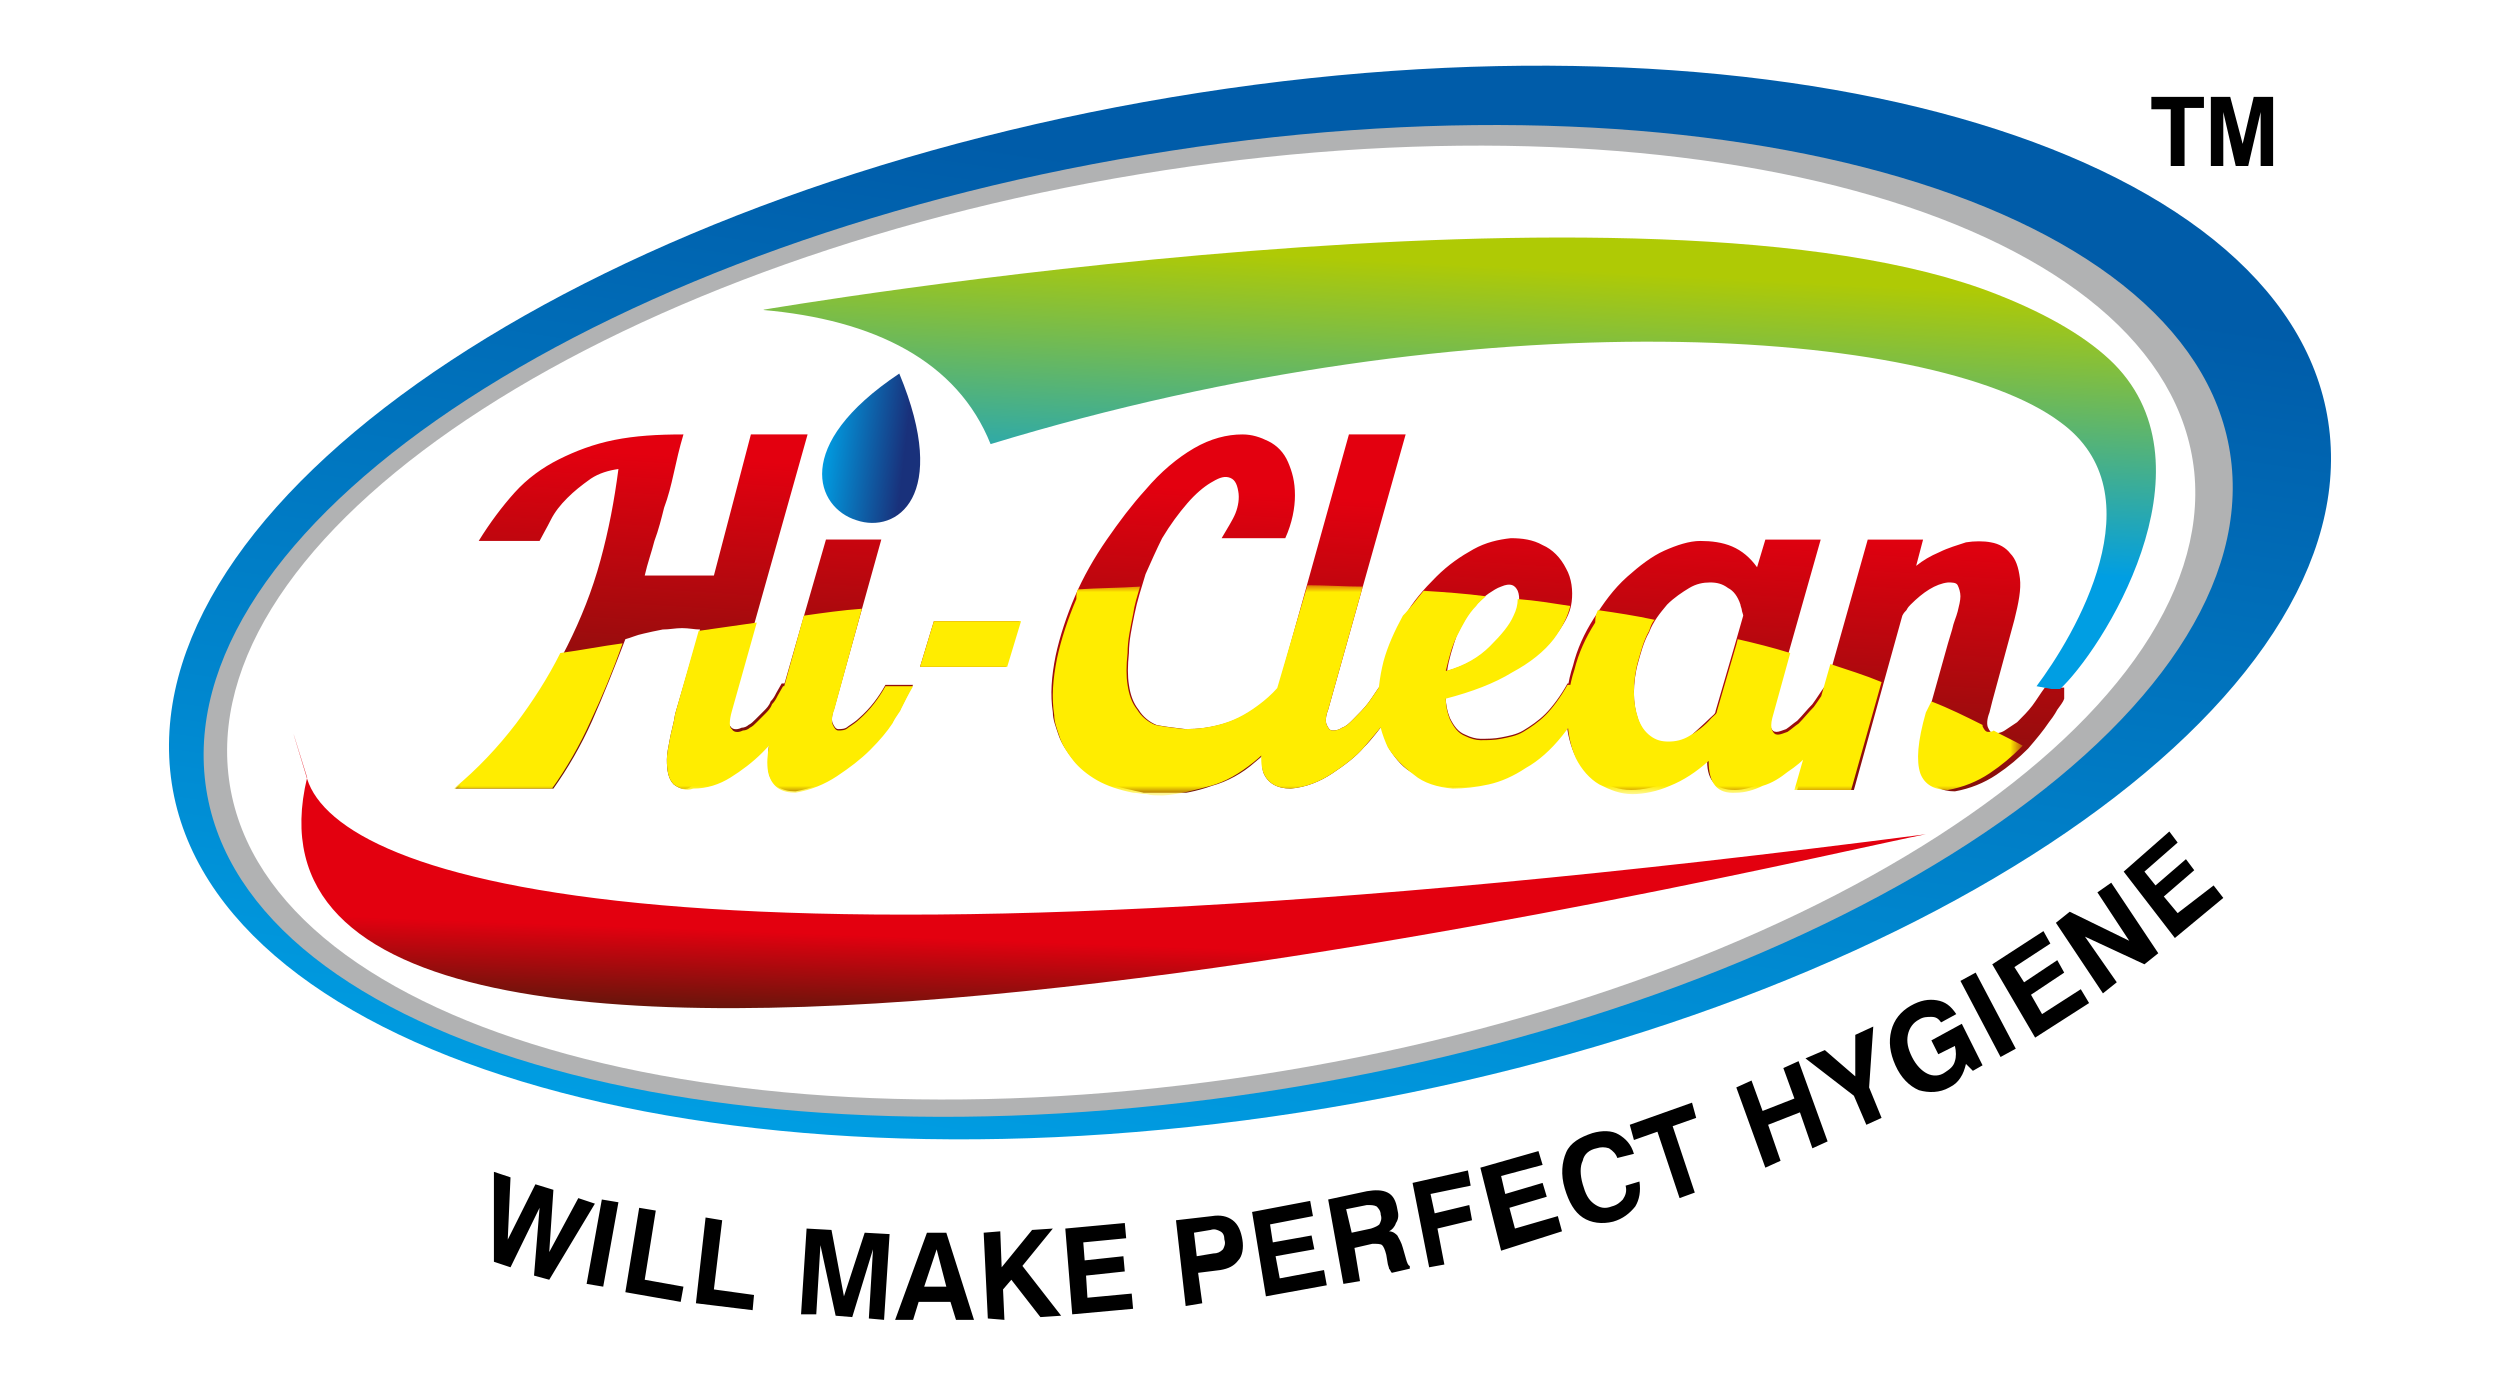 <?xml version="1.0" encoding="utf-8"?>
<!-- Generator: Adobe Illustrator 25.2.0, SVG Export Plug-In . SVG Version: 6.00 Build 0)  -->
<svg version="1.1" id="Layer_1" xmlns="http://www.w3.org/2000/svg" xmlns:xlink="http://www.w3.org/1999/xlink" x="0px" y="0px"
	 viewBox="0 0 180.7 100.2" style="enable-background:new 0 0 180.7 100.2;" xml:space="preserve">
<style type="text/css">
	.st0{clip-path:url(#SVGID_2_);fill:none;stroke:#FFFFFF;stroke-width:2.252;stroke-miterlimit:2.613;}
	.st1{clip-path:url(#SVGID_2_);}
	.st2{clip-path:url(#SVGID_4_);fill:url(#SVGID_5_);}
	.st3{clip-path:url(#SVGID_2_);fill-rule:evenodd;clip-rule:evenodd;fill:#B1B2B3;}
	.st4{clip-path:url(#SVGID_2_);fill-rule:evenodd;clip-rule:evenodd;fill:#FFFFFF;}
	.st5{clip-path:url(#SVGID_7_);fill:url(#SVGID_8_);}
	.st6{clip-path:url(#SVGID_10_);fill:url(#SVGID_11_);}
	.st7{filter:url(#Adobe_OpacityMaskFilter);}
	.st8{clip-path:url(#SVGID_2_);fill:url(#SVGID_13_);}
	.st9{clip-path:url(#SVGID_2_);mask:url(#SVGID_12_);fill:#FFED00;}
	.st10{clip-path:url(#SVGID_15_);fill:url(#SVGID_16_);}
	.st11{clip-path:url(#SVGID_18_);fill:url(#SVGID_19_);}
</style>
<g>
	<defs>
		<rect id="SVGID_1_" x="-17.7" y="-57.9" width="216" height="216"/>
	</defs>
	<clipPath id="SVGID_2_">
		<use xlink:href="#SVGID_1_"  style="overflow:visible;"/>
	</clipPath>
	<ellipse transform="matrix(0.986 -0.169 0.169 0.986 -6.049 15.862)" class="st0" cx="90.3" cy="43.5" rx="79" ry="37"/>
	<g class="st1">
		<defs>
			<path id="SVGID_3_" d="M86.7,6.7c43.1-6.7,79.7,4.4,81.7,24.7c2,20.3-31.3,42.3-74.4,49C50.9,87.1,14.3,76,12.3,55.7
				C10.3,35.3,43.6,13.4,86.7,6.7"/>
		</defs>
		<clipPath id="SVGID_4_">
			<use xlink:href="#SVGID_3_"  style="overflow:visible;"/>
		</clipPath>
		<linearGradient id="SVGID_5_" gradientUnits="userSpaceOnUse" x1="84.016" y1="86.645" x2="94.716" y2="13.795">
			<stop  offset="0" style="stop-color:#009EE3"/>
			<stop  offset="1" style="stop-color:#005CA9"/>
		</linearGradient>
		<rect x="10.3" class="st2" width="160.1" height="87.1"/>
	</g>
	<path class="st3" d="M84.6,10.9c40.5-6.3,74.8,3.9,76.7,22.7c1.9,18.8-29.4,39.1-69.8,45.3C51,85.1,16.7,75,14.8,56.2
		C12.9,37.4,44.2,17.1,84.6,10.9"/>
	<path class="st4" d="M84.2,12.3c39.2-6,72.5,3.7,74.4,21.8c1.8,18-28.5,37.6-67.7,43.6c-39.2,6-72.5-3.7-74.4-21.8
		C14.6,37.8,44.9,18.3,84.2,12.3"/>
	<g class="st1">
		<defs>
			<path id="SVGID_6_" d="M22.2,56.2c-8.2,33.9,107.6,5.9,117,4.1C49.1,72,24.5,63.6,22.2,56.3C20,49.1,22.2,56.2,22.2,56.2"/>
		</defs>
		<clipPath id="SVGID_7_">
			<use xlink:href="#SVGID_6_"  style="overflow:visible;"/>
		</clipPath>
		<linearGradient id="SVGID_8_" gradientUnits="userSpaceOnUse" x1="76.638" y1="68.134" x2="76.408" y2="74.384">
			<stop  offset="0" style="stop-color:#E3000F"/>
			<stop  offset="1" style="stop-color:#5B170B"/>
		</linearGradient>
		<rect x="14" y="49.1" class="st5" width="125.2" height="40.9"/>
	</g>
	<g class="st1">
		<defs>
			<path id="SVGID_9_" d="M139.4,51.5l1.4-5l0.3-1c0.1-0.5,0.3-0.9,0.4-1.3c0.1-0.4,0.2-0.8,0.2-1.1c0-0.3-0.1-0.6-0.2-0.8
				c-0.1-0.2-0.4-0.2-0.7-0.2c-0.9,0.1-1.8,0.7-2.7,1.6c-0.1,0.1-0.2,0.2-0.3,0.4c-0.1,0.1-0.2,0.2-0.3,0.4l-3.5,12.6h-4.1l5.1-18.1
				h4l-0.5,1.9c0.5-0.4,1-0.7,1.7-1c0.6-0.3,1.3-0.5,1.9-0.7c0.6-0.1,1.3-0.1,1.8,0c0.6,0.1,1.1,0.4,1.4,0.8c0.4,0.4,0.6,1,0.7,1.8
				c0.1,0.8-0.1,1.8-0.4,3l-1.6,5.9l-0.2,0.8c-0.2,0.5-0.2,0.9-0.1,1.1c0.1,0.2,0.2,0.4,0.4,0.4c0.2,0,0.5,0,0.8-0.2
				c0.3-0.2,0.6-0.4,0.9-0.6c0.4-0.4,0.8-0.8,1.1-1.2c0.3-0.4,0.6-0.9,0.9-1.3h1.9c-0.2,0.3-0.3,0.6-0.5,0.8
				c-0.1,0.3-0.3,0.5-0.5,0.8c0,0-0.2,0.4-0.6,0.9c-0.4,0.6-0.9,1.2-1.5,1.9c-0.7,0.7-1.4,1.3-2.3,1.9c-0.9,0.6-1.9,1-3,1.2
				c-1,0-1.7-0.4-2-1.2C138.6,55,138.8,53.5,139.4,51.5 M123.6,51.9c0.2-0.2,0.4-0.3,0.4-0.5l1.4-4.8l0.6-2.1c0-0.1-0.1-0.3-0.1-0.4
				c0-0.1-0.1-0.3-0.1-0.4c-0.2-0.6-0.5-1-0.9-1.2c-0.4-0.3-0.8-0.4-1.3-0.4c-0.5,0-1,0.1-1.5,0.4c-0.5,0.3-1.1,0.7-1.6,1.2
				c-0.5,0.6-1,1.2-1.3,2c-0.4,0.7-0.6,1.5-0.8,2.2c-0.2,0.7-0.3,1.5-0.3,2.2c0,0.7,0.1,1.3,0.3,1.9c0.2,0.6,0.5,1,0.9,1.3
				c0.4,0.3,0.8,0.4,1.3,0.4c0.5,0,1-0.1,1.5-0.4C122.5,52.9,123.1,52.4,123.6,51.9z M123.4,54.7c-0.9,0.8-1.8,1.4-2.8,1.8
				c-0.9,0.4-1.9,0.6-2.7,0.6c-0.9,0-1.6-0.3-2.4-0.7c-0.7-0.4-1.3-1.1-1.7-1.9c-0.4-0.9-0.6-1.9-0.6-3c0-1.1,0.1-2.2,0.5-3.4
				c0.3-1.2,0.8-2.3,1.5-3.4c0.7-1.1,1.4-2.1,2.4-3c0.9-0.8,1.8-1.5,2.7-1.9c0.9-0.4,1.8-0.7,2.6-0.7s1.6,0.1,2.3,0.4
				c0.7,0.3,1.3,0.8,1.8,1.5l0.6-2h4L128,51.7c-0.1,0.4-0.1,0.7,0,0.9c0.1,0.2,0.2,0.3,0.4,0.3c0.2,0,0.4-0.1,0.7-0.2
				c0.3-0.2,0.5-0.4,0.8-0.6c0.4-0.4,0.7-0.8,1.1-1.2c0.3-0.4,0.6-0.9,0.9-1.3h2c-0.2,0.3-0.3,0.6-0.5,1c-0.2,0.3-0.4,0.6-0.5,0.9
				c0,0-0.1,0.2-0.3,0.5c-0.2,0.3-0.5,0.6-0.8,1c-0.3,0.4-0.7,0.8-1.2,1.3c-0.4,0.5-0.9,0.9-1.5,1.3c-0.5,0.4-1.1,0.8-1.8,1
				c-0.6,0.3-1.3,0.5-1.9,0.5C124,57.1,123.3,56.4,123.4,54.7z M104.6,48.5c1.4-0.4,2.4-1,3.2-1.8c0.8-0.8,1.4-1.5,1.7-2.2
				c0.3-0.7,0.4-1.3,0.2-1.8c-0.2-0.4-0.5-0.6-1.2-0.3c-0.3,0.1-0.6,0.3-0.9,0.5c-0.3,0.2-0.6,0.5-0.9,0.8c-0.6,0.6-1,1.4-1.4,2.2
				C105,46.8,104.7,47.7,104.6,48.5z M100.4,54.1c-0.4-0.9-0.7-1.8-0.7-2.9c0-1.1,0.1-2.1,0.4-3.3c0.3-1.1,0.8-2.2,1.4-3.3
				s1.4-2,2.3-2.9c0.9-0.9,1.8-1.5,2.7-2c0.9-0.5,1.8-0.7,2.7-0.8c0.8,0,1.6,0.1,2.3,0.5c0.7,0.3,1.3,0.9,1.7,1.7
				c0.4,0.7,0.5,1.6,0.4,2.4c-0.1,0.9-0.6,1.7-1.3,2.6c-0.7,0.9-1.7,1.7-3,2.4c-1.3,0.8-2.9,1.4-4.8,1.9c0,0.5,0.1,1,0.3,1.5
				c0.3,0.6,0.6,1,1.1,1.2c0.4,0.2,0.8,0.3,1.1,0.3c0.5,0,1,0,1.5-0.1c0.5-0.1,1.1-0.2,1.6-0.5c0.5-0.3,1.1-0.7,1.6-1.2
				c0.5-0.5,1.1-1.3,1.6-2.2h1.9c-0.7,1.5-1.5,2.7-2.3,3.7c-0.8,1-1.7,1.8-2.6,2.3c-0.9,0.6-1.8,1-2.7,1.2c-0.9,0.2-1.8,0.3-2.6,0.3
				c-1.1-0.1-2.1-0.4-2.8-1C101.5,55.6,100.9,54.9,100.4,54.1z M91.9,51.5l5.6-20.1h4.1L96,51.3c-0.2,0.5-0.2,0.9-0.1,1.1
				c0.1,0.2,0.2,0.4,0.4,0.4c0.2,0,0.4,0,0.7-0.2c0.3-0.1,0.5-0.3,0.8-0.6c0.4-0.4,0.8-0.8,1.1-1.2c0.3-0.4,0.6-0.9,0.9-1.3h1.9
				c-0.1,0.3-0.3,0.6-0.5,0.9c-0.2,0.3-0.3,0.6-0.5,0.9c0,0-0.2,0.3-0.6,0.9c-0.4,0.5-0.9,1.2-1.5,1.8c-0.6,0.7-1.4,1.3-2.3,1.9
				c-0.9,0.6-1.9,1-3,1.1c-1,0-1.7-0.4-2-1.2C91.1,55,91.3,53.6,91.9,51.5z M81.8,57.1c-1-0.2-1.9-0.5-2.6-0.9
				c-0.7-0.4-1.3-0.9-1.7-1.4c-0.4-0.5-0.8-1.1-1-1.7c-0.2-0.6-0.4-1.1-0.4-1.6c-0.2-1.3-0.1-2.6,0.2-4.1c0.3-1.4,0.8-2.9,1.4-4.3
				c0.6-1.4,1.4-2.8,2.3-4.1c0.9-1.3,1.8-2.5,2.8-3.6c1.1-1.3,2.3-2.3,3.5-3c1.2-0.7,2.4-1,3.5-1c0.7,0,1.3,0.2,1.9,0.5
				c0.6,0.3,1.1,0.8,1.4,1.5c0.3,0.7,0.5,1.4,0.5,2.4c0,0.9-0.2,2-0.7,3.1h-4.6c0.4-0.7,0.8-1.3,1-1.8c0.2-0.5,0.3-1.1,0.2-1.6
				c-0.1-0.6-0.3-0.9-0.7-1c-0.4-0.1-0.8,0.1-1.3,0.4c-0.5,0.3-1.1,0.8-1.7,1.5c-0.6,0.7-1.2,1.5-1.8,2.5c-0.4,0.8-0.8,1.7-1.2,2.6
				c-0.3,1-0.6,1.9-0.8,2.9c-0.2,1-0.4,1.9-0.4,2.8c-0.1,0.9-0.1,1.7,0,2.3c0.1,0.7,0.3,1.3,0.7,1.8c0.3,0.5,0.8,0.9,1.3,1.1
				c0.5,0.1,1.2,0.2,2.1,0.3c0.9,0,1.8-0.1,2.8-0.4c1-0.3,1.9-0.8,2.9-1.6c1-0.8,1.8-1.8,2.5-3.2h1.8c-0.7,1.8-1.4,3.3-2.3,4.6
				c-0.8,1.2-1.7,2.2-2.7,3c-0.9,0.8-2,1.4-3.1,1.7c-1.1,0.4-2.2,0.6-3.4,0.7c-0.5,0-0.9,0-1.2-0.1C82.4,57.2,82.1,57.2,81.8,57.1z
				 M66.5,48.2l1-3.3h6.2l-1,3.3H66.5z M56.1,51.5L59.7,39h4l-3.4,12.2c-0.2,0.5-0.2,0.9-0.1,1.1c0.1,0.2,0.2,0.4,0.4,0.4
				c0.2,0,0.5,0,0.7-0.2c0.3-0.2,0.6-0.4,0.8-0.6c0.8-0.7,1.4-1.5,1.9-2.4H66c-0.3,0.5-0.6,1.1-0.9,1.7c0,0.1-0.3,0.4-0.6,1
				c-0.4,0.6-0.9,1.2-1.6,1.9c-0.7,0.7-1.5,1.3-2.4,1.9c-0.9,0.6-1.9,1-3,1.2c-1,0-1.6-0.4-1.9-1.2C55.4,55,55.5,53.5,56.1,51.5z
				 M48.7,56.7c-0.4-0.4-0.5-1-0.5-1.8c0-0.4,0.1-0.9,0.2-1.4c0.1-0.6,0.3-1.2,0.4-1.9l1.8-6.1c-0.4,0-0.8-0.1-1.3-0.1
				c-0.5,0-0.9,0.1-1.4,0.1c-0.5,0.1-1,0.2-1.4,0.3c-0.5,0.1-0.9,0.3-1.3,0.4c-0.8,2.1-1.6,4.1-2.4,5.9c-0.8,1.8-1.8,3.5-2.8,4.9
				h-7.1c1.7-1.4,3.2-3,4.6-4.7c1.3-1.7,2.5-3.6,3.5-5.6c1-2,1.8-4,2.4-6.2c0.6-2.2,1-4.3,1.3-6.6c-0.7,0.1-1.4,0.3-2,0.7
				C42,35.1,41.5,35.5,41,36c-0.5,0.5-0.9,1-1.2,1.6c-0.3,0.6-0.6,1.1-0.8,1.5h-4.4c0.8-1.3,1.7-2.5,2.6-3.5c0.9-1,2-1.8,3.2-2.4
				c1.2-0.6,2.5-1.1,4-1.4c1.5-0.3,3.1-0.4,5-0.4c-0.3,1-0.5,1.9-0.7,2.8c-0.2,0.9-0.4,1.7-0.7,2.5c-0.2,0.8-0.4,1.6-0.7,2.4
				c-0.2,0.8-0.5,1.6-0.7,2.5h5l2.7-10.3h4.1l-5.6,19.9c-0.2,0.7-0.2,1.2,0,1.3c0.1,0.2,0.4,0.3,0.8,0.1c0.2,0,0.4-0.1,0.5-0.2
				c0.2-0.1,0.3-0.2,0.5-0.4c0.2-0.2,0.4-0.4,0.6-0.6c0.2-0.2,0.4-0.4,0.5-0.7c0.2-0.2,0.3-0.4,0.4-0.6c0.1-0.2,0.3-0.5,0.4-0.7h1.9
				c-0.4,0.8-0.9,1.6-1.5,2.5c-0.6,0.9-1.2,1.6-1.9,2.3c-0.7,0.7-1.5,1.3-2.3,1.8c-0.8,0.5-1.7,0.8-2.7,0.8
				C49.6,57.2,49.1,57,48.7,56.7z"/>
		</defs>
		<clipPath id="SVGID_10_">
			<use xlink:href="#SVGID_9_"  style="overflow:visible;"/>
		</clipPath>
		<linearGradient id="SVGID_11_" gradientUnits="userSpaceOnUse" x1="91.594" y1="35.642" x2="89.944" y2="61.883">
			<stop  offset="0" style="stop-color:#E3000F"/>
			<stop  offset="1" style="stop-color:#5B170B"/>
		</linearGradient>
		<rect x="32.8" y="31.4" class="st6" width="116.4" height="25.9"/>
	</g>
	<defs>
		<filter id="Adobe_OpacityMaskFilter" filterUnits="userSpaceOnUse" x="32.8" y="42.3" width="113.5" height="15">
			<feColorMatrix  type="matrix" values="1 0 0 0 0  0 1 0 0 0  0 0 1 0 0  0 0 0 1 0"/>
		</filter>
	</defs>
	<mask maskUnits="userSpaceOnUse" x="32.8" y="42.3" width="113.5" height="15" id="SVGID_12_">
		<g class="st7">
			
				<linearGradient id="SVGID_13_" gradientUnits="userSpaceOnUse" x1="38.528" y1="134.856" x2="39.098" y2="151.106" gradientTransform="matrix(1 0 0 1 50.478 -100.767)">
				<stop  offset="0" style="stop-color:#FFFFFF"/>
				<stop  offset="1" style="stop-color:#000000"/>
			</linearGradient>
			<rect x="32.8" y="42.3" class="st8" width="113.5" height="15"/>
		</g>
	</mask>
	<path class="st9" d="M66.5,48.2l1-3.3h6.3l-1,3.3H66.5z M139.6,50.7c1.3,0.5,2.5,1.1,3.7,1.7c0,0,0,0.1,0,0.1
		c0.1,0.2,0.2,0.4,0.4,0.4c0.1,0,0.3,0,0.4-0.1c0.7,0.4,1.4,0.7,2.1,1.1l-0.1,0.1c-0.7,0.7-1.4,1.3-2.3,1.9c-0.9,0.6-1.9,1-3,1.2
		c-1,0-1.7-0.4-2-1.2c-0.3-0.9-0.2-2.3,0.4-4.4L139.6,50.7z M132.3,48c1.2,0.4,2.5,0.8,3.7,1.3l-2.2,7.8h-4.1L132.3,48z M115.5,44.1
		c1.4,0.2,2.7,0.4,4.1,0.7c-0.2,0.2-0.3,0.5-0.4,0.8c-0.4,0.7-0.6,1.5-0.8,2.2c-0.2,0.7-0.3,1.5-0.3,2.2c0,0.7,0.1,1.3,0.3,1.9
		c0.2,0.6,0.5,1,0.9,1.3c0.4,0.3,0.8,0.4,1.3,0.4c0.5,0,1-0.1,1.5-0.4c0.5-0.3,1.1-0.7,1.6-1.3c0.2-0.2,0.4-0.3,0.4-0.5l1.4-4.8
		l0.1-0.4c1.3,0.3,2.5,0.6,3.8,1l-1.3,4.7c-0.1,0.4-0.1,0.7,0,0.9c0.1,0.2,0.2,0.3,0.4,0.3c0.2,0,0.4-0.1,0.7-0.2
		c0.3-0.2,0.5-0.4,0.8-0.6c0.4-0.4,0.7-0.8,1.1-1.2c0.3-0.4,0.6-0.9,0.9-1.3h2c-0.2,0.3-0.3,0.6-0.5,1c-0.2,0.3-0.4,0.6-0.5,0.9
		c0,0-0.1,0.2-0.3,0.5c-0.2,0.3-0.5,0.6-0.8,1c-0.3,0.4-0.7,0.8-1.2,1.3c-0.4,0.5-0.9,0.9-1.5,1.3c-0.5,0.4-1.1,0.8-1.8,1
		c-0.6,0.3-1.3,0.5-1.9,0.5c-1.4,0.1-2-0.7-2-2.3c-0.9,0.8-1.8,1.4-2.8,1.8c-0.9,0.4-1.9,0.6-2.7,0.6c-0.9,0-1.6-0.3-2.4-0.7
		c-0.7-0.4-1.3-1.1-1.7-1.9c-0.4-0.9-0.6-1.9-0.6-3c0-1.1,0.1-2.2,0.5-3.4c0.3-1.2,0.8-2.3,1.5-3.4
		C115.3,44.5,115.4,44.3,115.5,44.1z M102.9,42.7c1.5,0.1,3,0.2,4.5,0.4c-0.2,0.2-0.5,0.4-0.7,0.7c-0.6,0.6-1,1.4-1.4,2.2
		c-0.4,0.8-0.6,1.7-0.8,2.5c1.4-0.4,2.4-1,3.2-1.8c0.8-0.8,1.4-1.5,1.7-2.2c0.2-0.4,0.3-0.8,0.3-1.2c1.3,0.1,2.5,0.3,3.8,0.5
		c-0.2,0.8-0.6,1.6-1.2,2.4c-0.7,0.9-1.7,1.7-3,2.4c-1.3,0.8-2.9,1.4-4.8,1.9c0,0.5,0.1,1,0.3,1.5c0.3,0.6,0.6,1,1.1,1.2
		c0.4,0.2,0.8,0.3,1.1,0.3c0.5,0,1,0,1.5-0.1c0.5-0.1,1.1-0.2,1.6-0.5c0.5-0.3,1.1-0.7,1.6-1.2c0.5-0.5,1.1-1.3,1.6-2.2h1.9
		c-0.7,1.5-1.5,2.7-2.3,3.7c-0.8,1-1.7,1.8-2.6,2.3c-0.9,0.6-1.8,1-2.7,1.2c-0.9,0.2-1.8,0.3-2.6,0.3c-1.1-0.1-2.1-0.4-2.8-1
		c-0.8-0.6-1.4-1.2-1.9-2c-0.4-0.9-0.7-1.8-0.7-2.9c0-1.1,0.1-2.1,0.4-3.3c0.3-1.1,0.8-2.2,1.4-3.3C101.9,44,102.4,43.3,102.9,42.7z
		 M94.5,42.3c1.3,0,2.7,0.1,4,0.1L96,51.3c-0.2,0.5-0.2,0.9-0.1,1.1c0.1,0.2,0.2,0.4,0.4,0.4c0.2,0,0.4,0,0.7-0.2
		c0.3-0.1,0.5-0.3,0.8-0.6c0.4-0.4,0.8-0.8,1.1-1.2c0.3-0.4,0.6-0.9,0.9-1.3h1.9c-0.1,0.3-0.3,0.6-0.5,0.9c-0.2,0.3-0.3,0.6-0.5,0.9
		c0,0-0.2,0.3-0.6,0.9c-0.4,0.5-0.9,1.1-1.5,1.8c-0.6,0.7-1.4,1.3-2.3,1.9c-0.9,0.6-1.9,1-3,1.1c-1,0-1.7-0.4-2-1.2
		c-0.3-0.9-0.1-2.3,0.5-4.3L94.5,42.3z M77.9,42.6c1.5-0.1,3-0.1,4.5-0.2c-0.2,0.7-0.4,1.3-0.5,2c-0.2,1-0.4,1.9-0.4,2.8
		c-0.1,0.9-0.1,1.7,0,2.3c0.1,0.7,0.3,1.3,0.7,1.8c0.3,0.5,0.8,0.9,1.3,1.1c0.5,0.1,1.2,0.2,2.1,0.3c0.9,0,1.8-0.1,2.8-0.4
		c1-0.3,1.9-0.8,2.9-1.6c1-0.8,1.8-1.8,2.5-3.2h1.8c-0.7,1.8-1.4,3.3-2.3,4.6c-0.8,1.2-1.7,2.2-2.7,3c-1,0.8-2,1.4-3.1,1.7
		s-2.2,0.6-3.4,0.7c-0.5,0-0.9,0-1.2-0.1c-0.4,0-0.7-0.1-1-0.1c-1-0.2-1.9-0.5-2.6-0.9c-0.7-0.4-1.3-0.9-1.7-1.4
		c-0.4-0.5-0.8-1.1-1-1.7c-0.2-0.6-0.4-1.1-0.4-1.6c-0.2-1.3-0.1-2.6,0.2-4.1c0.3-1.4,0.8-2.9,1.4-4.3C77.8,43,77.8,42.8,77.9,42.6z
		 M58.1,44.5c1.4-0.2,2.8-0.4,4.2-0.5l-2,7.3c-0.2,0.5-0.2,0.9-0.1,1.1c0.1,0.2,0.2,0.4,0.4,0.4c0.2,0,0.5,0,0.7-0.2
		c0.3-0.2,0.6-0.4,0.8-0.6c0.8-0.7,1.4-1.5,1.9-2.4H66c-0.3,0.5-0.6,1.1-0.9,1.7c0,0.1-0.3,0.4-0.6,1c-0.4,0.6-0.9,1.2-1.6,1.9
		c-0.7,0.7-1.5,1.3-2.4,1.9c-0.9,0.6-1.9,1-3,1.2c-1,0-1.6-0.4-1.9-1.2c-0.3-0.9-0.1-2.3,0.5-4.4L58.1,44.5z M45,46.5
		c-0.7,2-1.5,3.9-2.3,5.6c-0.8,1.8-1.8,3.5-2.8,4.9h-7.1c1.7-1.4,3.2-3,4.5-4.7c1.2-1.6,2.3-3.3,3.2-5.1C42,47,43.5,46.7,45,46.5z
		 M48.7,56.7c-0.4-0.4-0.5-1-0.5-1.8c0-0.4,0.1-0.9,0.2-1.4c0.1-0.6,0.3-1.2,0.4-1.9l1.7-6c1.4-0.2,2.8-0.4,4.2-0.6l-1.8,6.4
		c-0.2,0.7-0.2,1.2,0,1.3c0.1,0.2,0.4,0.3,0.8,0.1c0.2,0,0.4-0.1,0.5-0.2c0.2-0.1,0.3-0.2,0.5-0.4c0.2-0.2,0.4-0.4,0.6-0.6
		c0.2-0.2,0.4-0.4,0.5-0.7c0.2-0.2,0.3-0.4,0.4-0.6c0.1-0.2,0.3-0.5,0.4-0.7h1.9c-0.4,0.8-0.9,1.6-1.5,2.5c-0.6,0.9-1.2,1.6-1.9,2.3
		c-0.7,0.7-1.5,1.3-2.3,1.8c-0.8,0.5-1.7,0.8-2.7,0.8C49.6,57.2,49.1,57,48.7,56.7z"/>
	<g class="st1">
		<defs>
			<path id="SVGID_14_" d="M71.6,32.1c-2.4-6-8.4-9-16.5-9.7c0,0,64.4-11,89.3-1.1c3.8,1.5,6.6,3.2,8.4,5c7.5,7.6-0.9,20.8-4,23.6
				l-1.6-0.3c2.7-3.6,8.9-13.9,1.7-19.1C139.8,23.7,107,21.3,71.6,32.1"/>
		</defs>
		<clipPath id="SVGID_15_">
			<use xlink:href="#SVGID_14_"  style="overflow:visible;"/>
		</clipPath>
		<linearGradient id="SVGID_16_" gradientUnits="userSpaceOnUse" x1="107.35" y1="39.404" x2="108.38" y2="19.234">
			<stop  offset="0" style="stop-color:#009EE3"/>
			<stop  offset="1" style="stop-color:#AFCA05"/>
		</linearGradient>
		<rect x="55.2" y="11.4" class="st10" width="105.3" height="38.4"/>
	</g>
	<g class="st1">
		<defs>
			<path id="SVGID_17_" d="M64.8,28.3c2.7,7-0.4,9.1-2.8,8.3c-0.1,0-0.3-0.1-0.4-0.2l0,0C64,37.2,67.2,35.1,64.8,28.3 M65,27
				c3.7,8.9-0.2,11.6-3.1,10.6C59,36.7,57.2,32.2,65,27z"/>
		</defs>
		<clipPath id="SVGID_18_">
			<use xlink:href="#SVGID_17_"  style="overflow:visible;"/>
		</clipPath>
		<linearGradient id="SVGID_19_" gradientUnits="userSpaceOnUse" x1="59.51" y1="32.398" x2="65.35" y2="33.058">
			<stop  offset="0" style="stop-color:#009EE3"/>
			<stop  offset="1" style="stop-color:#19317B"/>
		</linearGradient>
		<rect x="57.2" y="27" class="st11" width="11.5" height="11.6"/>
	</g>
	<path class="st1" d="M159.8,12V7h1.4l0.9,3.4l0.8-3.4h1.4v5h-0.9V8.1l-0.9,3.9h-0.9l-0.9-3.9V12H159.8z M156.9,12V7.9h-1.4V7h3.8
		v0.8h-1.4V12H156.9z"/>
	<path class="st1" d="M157.2,67.8l-3.7-4.8l3.3-2.9l0.6,0.8l-2.4,2.1l0.8,1l2.2-1.9l0.6,0.8l-2.2,1.9l1,1.2L160,64l0.7,0.9
		L157.2,67.8z M152,71.8l-3.4-5.1l1-0.8l4.3,2.1l-2.3-3.5l1-0.7l3.4,5.1l-1,0.8l-4.3-2L153,71L152,71.8z M147.1,75l-3.1-5.3l3.7-2.4
		l0.5,0.9l-2.6,1.7l0.7,1.1l2.4-1.6l0.5,0.9l-2.4,1.6l0.8,1.4l2.8-1.8l0.6,1L147.1,75z M144.6,76.4l-2.9-5.5l1.1-0.6l2.9,5.5
		L144.6,76.4z M142.1,76.9c-0.1,0.4-0.2,0.7-0.4,1c-0.2,0.3-0.4,0.5-0.8,0.7c-0.7,0.4-1.5,0.4-2.2,0.2c-0.7-0.3-1.3-0.9-1.7-1.8
		c-0.4-0.9-0.5-1.7-0.3-2.5c0.2-0.8,0.7-1.4,1.4-1.8c0.7-0.4,1.3-0.5,1.9-0.4c0.6,0.1,1,0.4,1.4,1l-1.1,0.6
		c-0.2-0.3-0.4-0.4-0.7-0.4c-0.3,0-0.6,0-0.9,0.2c-0.4,0.2-0.7,0.6-0.8,1.1c-0.1,0.5,0,1,0.3,1.6c0.3,0.6,0.7,1,1.1,1.2
		c0.4,0.2,0.9,0.2,1.3-0.1c0.3-0.2,0.6-0.4,0.7-0.8c0.1-0.3,0.1-0.7,0-1.1l-1.2,0.6l-0.5-1l2.2-1.2l1.5,3l-0.7,0.4L142.1,76.9z
		 M136,80.8l-1.1,0.5l-0.9-2.1l-3.5-2.7l1.4-0.6l2.2,1.9l0-3l1.3-0.6l-0.3,4.4L136,80.8z M127.6,84.4l-2.1-5.8l1.1-0.5l0.8,2.2
		l2.3-0.9l-0.8-2.2l1.1-0.5l2.1,5.8L131,83l-0.9-2.6l-2.3,0.9l0.9,2.6L127.6,84.4z M121.4,86.6l-1.6-4.8l-1.7,0.6l-0.3-1.1l4.5-1.6
		l0.3,1.1l-1.7,0.6l1.6,4.8L121.4,86.6z M118.5,85.4c0.1,0.7,0,1.3-0.3,1.8c-0.4,0.5-0.9,0.9-1.6,1.1c-0.8,0.2-1.6,0.1-2.2-0.3
		c-0.6-0.4-1-1.1-1.3-2.1c-0.3-1-0.2-1.9,0.1-2.6c0.3-0.7,1-1.1,1.9-1.4c0.7-0.2,1.4-0.2,1.9,0.1c0.5,0.3,0.9,0.7,1.1,1.4l-1.2,0.3
		c-0.1-0.3-0.3-0.5-0.6-0.7c-0.3-0.1-0.6-0.1-0.9,0c-0.5,0.1-0.9,0.4-1,0.9c-0.2,0.4-0.2,1,0,1.7c0.2,0.7,0.4,1.1,0.8,1.4
		c0.4,0.3,0.8,0.4,1.3,0.2c0.4-0.1,0.6-0.3,0.8-0.5c0.2-0.3,0.3-0.6,0.2-1L118.5,85.4z M108.5,90.4l-1.5-6l4.2-1.2l0.3,1l-3,0.8
		l0.3,1.3l2.7-0.8l0.3,1l-2.7,0.8l0.4,1.5l3.1-0.9l0.3,1.1L108.5,90.4z M103.3,91.6l-1.2-6.1l4-0.9l0.2,1.1l-2.9,0.6l0.3,1.4
		l2.5-0.6l0.2,1.1l-2.5,0.6l0.5,2.6L103.3,91.6z M97.1,92.8L96,86.7l2.8-0.6c0.6-0.1,1.1-0.1,1.5,0.1c0.4,0.2,0.6,0.6,0.7,1.2
		c0.1,0.4,0.1,0.7-0.1,1c-0.1,0.3-0.3,0.5-0.5,0.6c0.3,0,0.5,0.2,0.6,0.3c0.1,0.2,0.3,0.5,0.4,0.9l0.2,0.7c0,0,0,0,0,0
		c0.1,0.4,0.2,0.6,0.3,0.6l0,0.2l-1.3,0.3c-0.1-0.1-0.1-0.2-0.2-0.3c0-0.1-0.1-0.3-0.1-0.4l-0.1-0.6c-0.1-0.4-0.2-0.6-0.3-0.7
		c-0.1-0.1-0.4-0.1-0.7-0.1l-1.3,0.3l0.4,2.4L97.1,92.8z M97.7,89.1l1.4-0.3c0.3-0.1,0.5-0.2,0.6-0.3c0.1-0.2,0.2-0.4,0.1-0.7
		c0-0.3-0.2-0.5-0.3-0.6c-0.2-0.1-0.4-0.1-0.7-0.1l-1.5,0.3L97.7,89.1z M91.5,93.7l-1-6.1l4.2-0.8l0.2,1.1l-3.1,0.6l0.2,1.3l2.8-0.5
		l0.2,1l-2.8,0.5l0.3,1.6l3.2-0.6l0.2,1.1L91.5,93.7z M86.6,92l0.3,2.2l-1.2,0.2l-0.7-6.2l2.6-0.3c0.6-0.1,1.1,0,1.5,0.3
		c0.4,0.3,0.6,0.8,0.7,1.4c0.1,0.6,0,1.2-0.3,1.5c-0.3,0.4-0.7,0.6-1.3,0.7L86.6,92z M86.5,90.8l1.2-0.2c0.3,0,0.5-0.1,0.7-0.3
		c0.1-0.2,0.2-0.4,0.1-0.7c0-0.3-0.1-0.5-0.3-0.6c-0.2-0.1-0.4-0.2-0.7-0.1l-1.2,0.2L86.5,90.8z M77.5,95L77,88.8l4.3-0.4l0.1,1.1
		l-3.1,0.3l0.1,1.3l2.8-0.3l0.1,1.1l-2.8,0.3l0.1,1.6l3.2-0.3l0.1,1.1L77.5,95z M71.4,95.3l-0.3-6.2l1.2-0.1l0.1,2.6l2.2-2.7
		l1.5-0.1l-2.2,2.7l2.8,3.6l-1.5,0.1l-2.1-2.7l-0.6,0.7l0.1,2.2L71.4,95.3z M67,89.1l1.4,0l2,6.3l-1.3,0l-0.4-1.3l-2.3,0l-0.4,1.3
		l-1.3,0L67,89.1z M67.7,90.3L66.8,93l1.6,0L67.7,90.3z M57.9,95l0.4-6.2l1.8,0.1l0.9,4.8l1.5-4.6l1.8,0.1l-0.4,6.2l-1.1-0.1l0.3-5
		l-1.5,4.9l-1.2-0.1L59.3,90l-0.3,5L57.9,95z M50.3,94.2L51,88l1.2,0.2l-0.6,5l2.9,0.4l-0.1,1.1L50.3,94.2z M45.2,93.4l1-6.1
		l1.2,0.2l-0.8,5l2.8,0.5l-0.2,1.1L45.2,93.4z M42.4,92.8l1.1-6.1l1.2,0.2L43.6,93L42.4,92.8z M35.7,91.2l0-6.5l1.2,0.4l-0.2,4.5
		l2-4L40,86l-0.3,4.5l2.1-3.9l1.2,0.4l-3.3,5.5l-1.1-0.3l0.4-4.9l-2.1,4.3L35.7,91.2z"/>
</g>
</svg>
